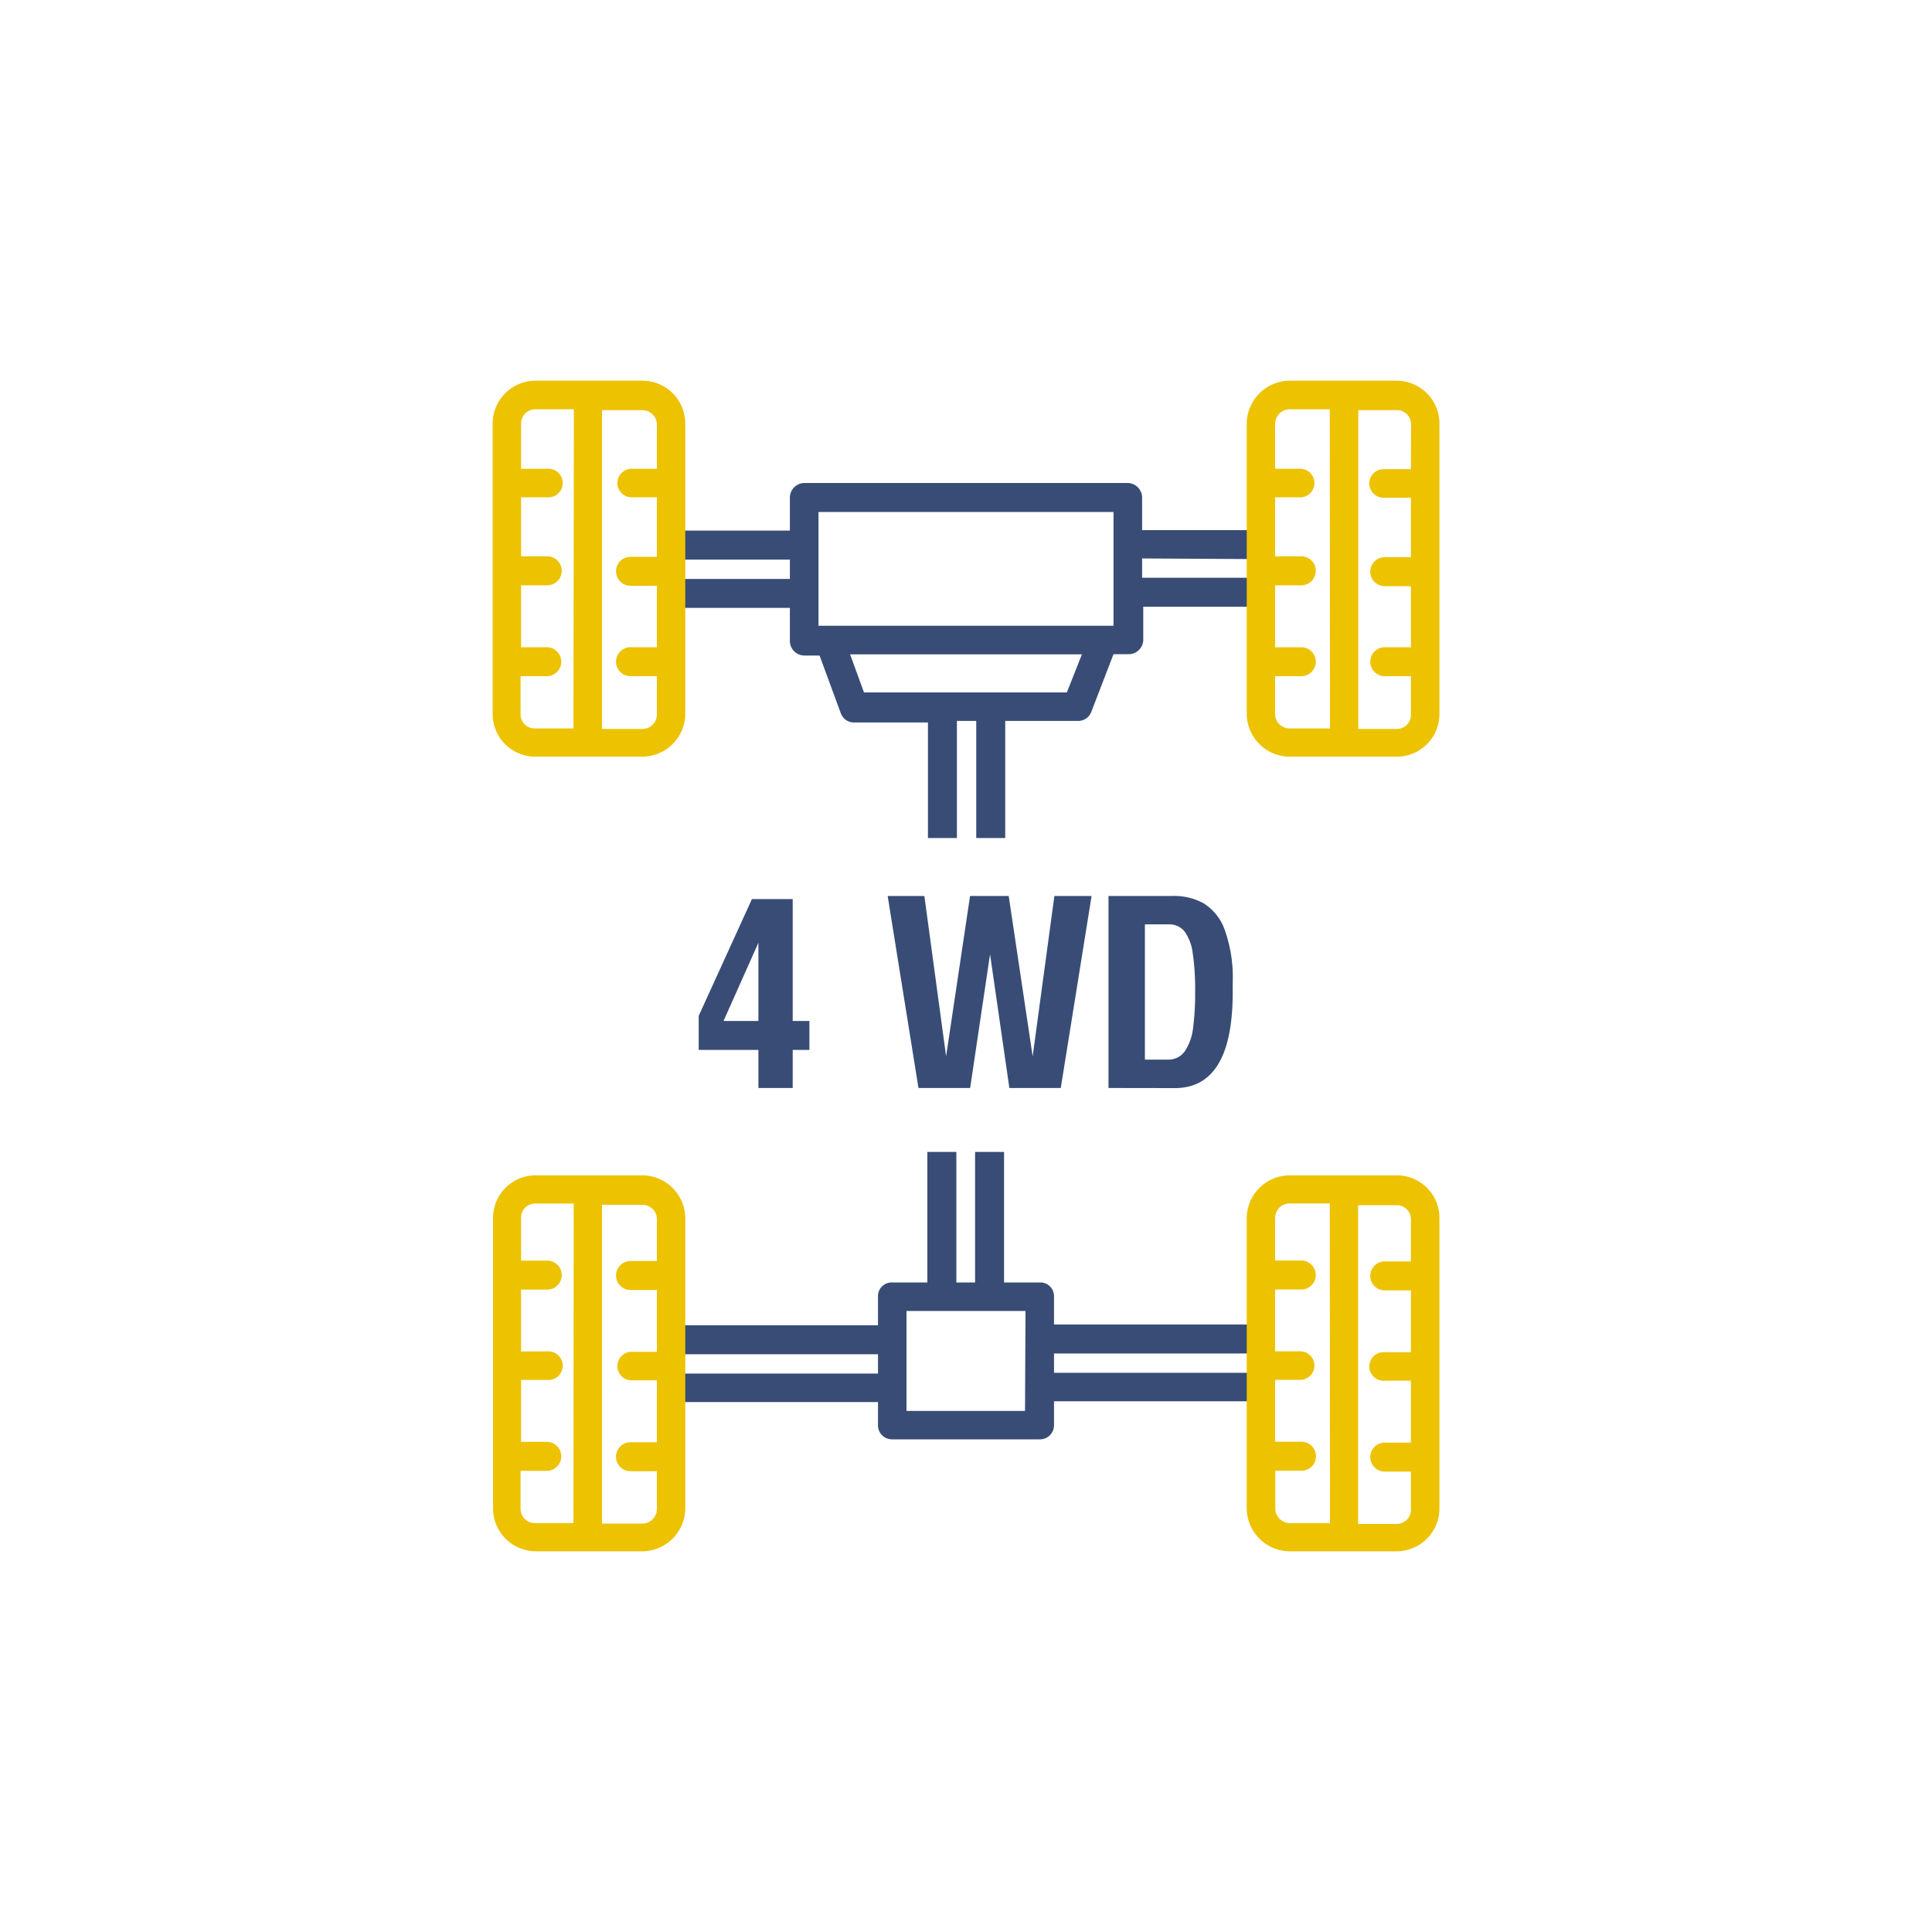 <svg xmlns="http://www.w3.org/2000/svg" viewBox="0 0 200 200" xmlns:v="https://vecta.io/nano"><path d="M130.54 57.88v-3h-12.31v-3.41A1.52 1.52 0 0 0 116.7 50H83.3a1.52 1.52 0 0 0-1.53 1.47v3.46H69.46v3h12.31v2H69.46v3h12.31v3.48a1.51 1.51 0 0 0 1.53 1.45h1.54l2.21 6a1.44 1.44 0 0 0 1.38.93h7.63v11.96h3V74.63h2v12.12h3V74.63h7.52a1.45 1.45 0 0 0 1.38-.91l2.31-6h1.56a1.51 1.51 0 0 0 1.52-1.45v-3.46h12.31v-3h-12.43v-2zm-20.1 13.8h-21L88 67.74h24zm4.83-6.9H84.73V53h30.54zm-6.16 69.4a1.41 1.41 0 0 0-1.42-1.42h-3.75v-13.51h-3v13.51H99v-13.51h-3v13.51h-3.65a1.41 1.41 0 0 0-1.46 1.38v3.05H69.46v3h21.43v2H69.46v2.95h21.43v2.47a1.45 1.45 0 0 0 1.45 1.39h15.31a1.45 1.45 0 0 0 1.46-1.45v-2.49h21.43v-2.95h-21.43v-2h21.43v-3h-21.43zm-3 11.88H93.84v-10.35h12.32z" fill="#384c76"/><path d="M66.46 39.41h-11A4.44 4.44 0 0 0 51 43.85v30.06a4.41 4.41 0 0 0 4.41 4.42h11.05a4.47 4.47 0 0 0 4.48-4.42V43.8a4.44 4.44 0 0 0-4.48-4.39zm-7.1 36h-4a1.46 1.46 0 0 1-1.47-1.44V70h2.71a1.5 1.5 0 1 0 0-3h-2.66v-6.41h2.71a1.5 1.5 0 1 0 0-3h-2.71v-6.11h2.71a1.48 1.48 0 1 0 0-2.95h-2.71v-4.68a1.47 1.47 0 0 1 1.47-1.48h4zM68 48.53h-2.73a1.48 1.48 0 0 0 0 2.95H68v6.16h-2.73a1.5 1.5 0 0 0 0 3H68V67h-2.73a1.5 1.5 0 0 0 0 3H68v4a1.5 1.5 0 0 1-1.52 1.46h-4.16v-33h4.14A1.51 1.51 0 0 1 68 43.85zm76.59-9.12h-11.05a4.48 4.48 0 0 0-4.48 4.44v30.06a4.47 4.47 0 0 0 4.48 4.42h11.05a4.41 4.41 0 0 0 4.42-4.4V43.85a4.44 4.44 0 0 0-4.42-4.44zm-6.91 36h-4.14a1.5 1.5 0 0 1-1.54-1.5V70h2.71a1.5 1.5 0 0 0 0-3H132v-6.41h2.71a1.5 1.5 0 0 0 0-3H132v-6.11h2.71a1.48 1.48 0 0 0 0-2.95H132v-4.68a1.51 1.51 0 0 1 1.52-1.48h4.14zm8.38-26.84h-2.71a1.48 1.48 0 1 0 0 2.95h2.71v6.16h-2.71a1.5 1.5 0 1 0 0 3h2.71V67h-2.71a1.5 1.5 0 1 0 0 3h2.71v4a1.45 1.45 0 0 1-1.45 1.46h-4v-33h4a1.47 1.47 0 0 1 1.47 1.47h0zm-79.6 73.1h-11a4.41 4.41 0 0 0-4.42 4.4v30.08a4.44 4.44 0 0 0 4.42 4.44h11a4.48 4.48 0 0 0 4.48-4.44v-30.06a4.47 4.47 0 0 0-4.48-4.42zm-7.1 36h-4a1.47 1.47 0 0 1-1.47-1.47h0v-3.94h2.71a1.5 1.5 0 1 0 0-3h-2.66v-6.41h2.71a1.48 1.48 0 1 0 0-2.95h-2.71v-6.4h2.71a1.5 1.5 0 0 0 0-3h-2.71v-4.45a1.45 1.45 0 0 1 1.45-1.46h4zM68 130.54h-2.73a1.5 1.5 0 0 0 0 3H68v6.4h-2.73a1.48 1.48 0 0 0 0 2.95H68v6.41h-2.73a1.5 1.5 0 0 0 0 3H68v3.94a1.51 1.51 0 0 1-1.52 1.48h-4.16v-33h4.14a1.5 1.5 0 0 1 1.54 1.37zm76.59-8.87h-11.05a4.47 4.47 0 0 0-4.48 4.42v30.06a4.48 4.48 0 0 0 4.48 4.44h11.05a4.44 4.44 0 0 0 4.42-4.44v-30.06a4.41 4.41 0 0 0-4.41-4.42zm-6.91 36h-4.14a1.51 1.51 0 0 1-1.52-1.48v-3.94h2.71a1.5 1.5 0 0 0 0-3H132v-6.41h2.71a1.48 1.48 0 0 0 0-2.95H132v-6.4h2.71a1.5 1.5 0 0 0 0-3H132v-4.45a1.5 1.5 0 0 1 1.52-1.46h4.14zm8.38-27.09h-2.71a1.5 1.5 0 0 0 0 3h2.71v6.4h-2.71a1.48 1.48 0 1 0 0 2.95h2.71v6.41h-2.71a1.5 1.5 0 1 0 0 3h2.71v3.94a1.47 1.47 0 0 1-1.47 1.48h-4v-33h4a1.46 1.46 0 0 1 1.47 1.44v4.47z" fill="#edc200"/><path d="M78.51 112.63v-3.94h-6.18v-3.53l5.51-12.09h4.22v12.62h1.73v3h-1.73v3.94zm-3.61-6.94h3.61v-8.1zM113 92.75l-3.19 19.88h-5.32l-2-13.85h0l-2.06 13.85h-5.35l-3.19-19.88h3.8l2.25 16.6h0l2.48-16.6h4l2.48 16.6h0l2.25-16.6zm1.75 19.88V92.75h6.66a6.32 6.32 0 0 1 3.2.77 5.32 5.32 0 0 1 2.18 2.76 14.58 14.58 0 0 1 .82 5.44v1q0 9.92-6 9.92zM121 95.69h-2.48v14h2.37a2.06 2.06 0 0 0 1.78-.89 5.47 5.47 0 0 0 .84-2.41 27.52 27.52 0 0 0 .21-3.72 25.37 25.37 0 0 0-.25-4 4.86 4.86 0 0 0-.84-2.24 2 2 0 0 0-1.63-.74z" fill="#384c76"/></svg>
